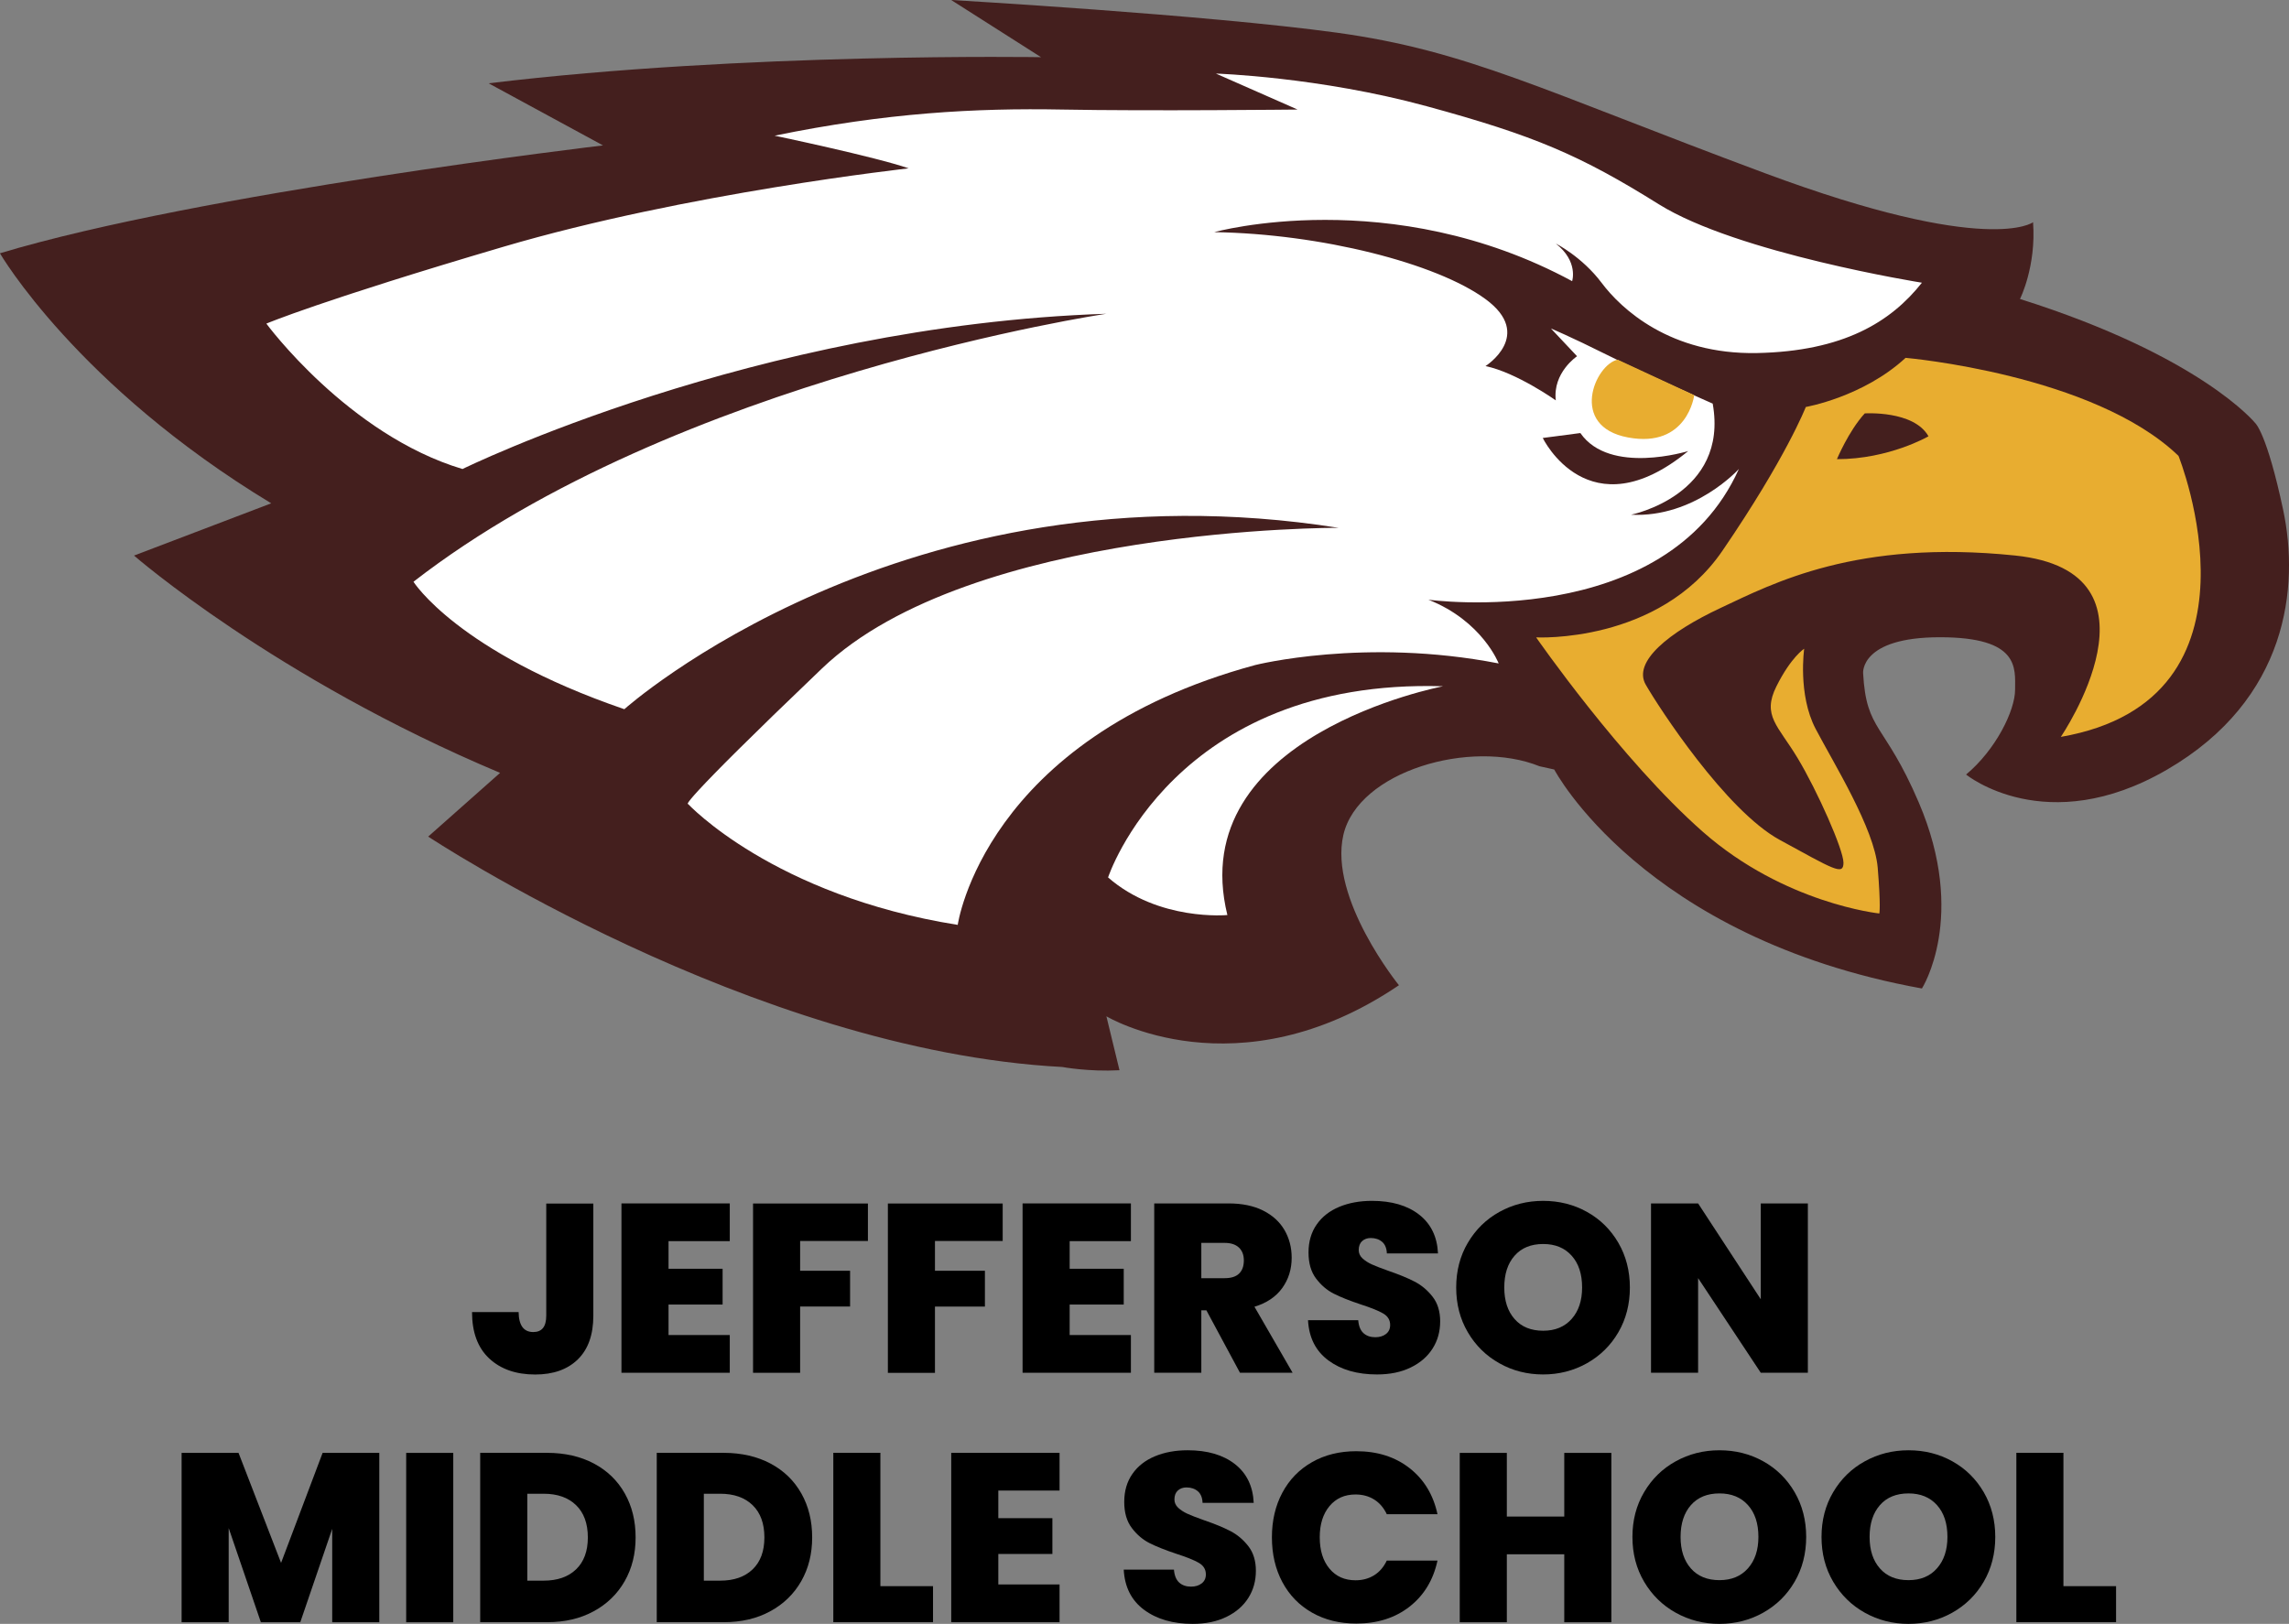 <?xml version="1.0" encoding="utf-8"?>
<!-- Generator: Adobe Illustrator 25.2.1, SVG Export Plug-In . SVG Version: 6.00 Build 0)  -->
<svg version="1.1" id="Isolation_Mode" xmlns="http://www.w3.org/2000/svg" xmlns:xlink="http://www.w3.org/1999/xlink" x="0px"
	 y="0px" viewBox="0 0 367.04 260.43" style="enable-background:new 0 0 367.04 260.43;" xml:space="preserve">
<rect x="0" y="0" width="367.04" height="260.43" fill="#808080" stroke="none"/>
<style type="text/css">
	.st0{fill:#441F1E;}
	.st1{fill:#FFFFFF;}
	.st2{fill:#E8AD30;}
</style>
<g>
	<path d="M95.14,193.01V211c0,3.06-0.83,5.39-2.48,7.01c-1.66,1.62-3.94,2.43-6.84,2.43c-3.08,0-5.54-0.86-7.38-2.58
		c-1.84-1.72-2.75-4.2-2.75-7.43h7.47c0.03,2.13,0.81,3.2,2.35,3.2c1.39,0,2.08-0.87,2.08-2.62v-17.99H95.14z"/>
	<path d="M107.2,199.05v4.43h8.67v5.74h-8.67v4.89h9.82v6.05H99.65v-27.16h17.37v6.05H107.2z"/>
	<path d="M139.17,193.01v6.01H128.3v4.78h8.01v5.74h-8.01v10.63h-7.55v-27.16H139.17z"/>
	<path d="M160.78,193.01v6.01h-10.86v4.78h8.01v5.74h-8.01v10.63h-7.55v-27.16H160.78z"/>
	<path d="M171.52,199.05v4.43h8.67v5.74h-8.67v4.89h9.82v6.05h-17.37v-27.16h17.37v6.05H171.52z"/>
	<path d="M198.83,220.16l-5.39-10.02h-0.81v10.02h-7.55v-27.16h11.9c2.18,0,4.03,0.38,5.55,1.14c1.51,0.76,2.66,1.8,3.43,3.12
		c0.77,1.32,1.16,2.81,1.16,4.45c0,1.85-0.51,3.47-1.52,4.87c-1.01,1.4-2.5,2.4-4.45,2.99l6.12,10.59H198.83z M192.63,204.99h3.74
		c1.03,0,1.8-0.24,2.31-0.73c0.51-0.49,0.77-1.19,0.77-2.12c0-0.87-0.26-1.56-0.79-2.06c-0.53-0.5-1.29-0.75-2.29-0.75h-3.74V204.99
		z"/>
	<path d="M213.01,218.18c-2.03-1.5-3.12-3.65-3.27-6.45h8.05c0.08,0.95,0.36,1.64,0.85,2.08c0.49,0.44,1.12,0.65,1.89,0.65
		c0.69,0,1.26-0.17,1.71-0.52c0.45-0.35,0.67-0.83,0.67-1.44c0-0.8-0.37-1.41-1.12-1.85c-0.75-0.44-1.95-0.92-3.62-1.46
		c-1.77-0.59-3.2-1.16-4.29-1.71c-1.09-0.55-2.04-1.36-2.85-2.43c-0.81-1.07-1.21-2.46-1.21-4.18c0-1.75,0.44-3.24,1.31-4.49
		c0.87-1.25,2.08-2.19,3.62-2.83c1.54-0.64,3.29-0.96,5.24-0.96c3.16,0,5.68,0.74,7.57,2.21c1.89,1.48,2.9,3.55,3.02,6.22h-8.2
		c-0.03-0.82-0.28-1.44-0.75-1.85c-0.48-0.41-1.09-0.62-1.83-0.62c-0.57,0-1.03,0.17-1.39,0.5c-0.36,0.33-0.54,0.81-0.54,1.43
		c0,0.51,0.2,0.96,0.6,1.33c0.4,0.37,0.89,0.69,1.48,0.96c0.59,0.27,1.46,0.61,2.62,1.02c1.72,0.59,3.14,1.17,4.26,1.75
		c1.12,0.58,2.08,1.39,2.89,2.43s1.21,2.36,1.21,3.95c0,1.62-0.4,3.07-1.21,4.35c-0.81,1.28-1.98,2.3-3.51,3.04
		c-1.53,0.75-3.33,1.12-5.41,1.12C217.63,220.43,215.03,219.68,213.01,218.18z"/>
	<path d="M240.43,218.64c-2.13-1.19-3.82-2.85-5.06-4.97c-1.25-2.12-1.87-4.51-1.87-7.18c0-2.67,0.62-5.07,1.87-7.18
		c1.25-2.12,2.93-3.77,5.06-4.95s4.47-1.77,7.01-1.77c2.57,0,4.91,0.59,7.03,1.77s3.79,2.83,5.03,4.95
		c1.23,2.12,1.85,4.51,1.85,7.18c0,2.67-0.62,5.07-1.85,7.18c-1.23,2.12-2.92,3.77-5.05,4.97c-2.13,1.19-4.47,1.79-7.01,1.79
		C244.9,220.43,242.56,219.84,240.43,218.64z M252.01,211.53c1.12-1.26,1.68-2.94,1.68-5.05c0-2.16-0.56-3.86-1.68-5.1
		c-1.12-1.25-2.64-1.87-4.56-1.87c-1.95,0-3.48,0.62-4.58,1.87c-1.11,1.25-1.66,2.95-1.66,5.1c0,2.13,0.55,3.82,1.66,5.07
		c1.1,1.25,2.63,1.87,4.58,1.87C249.37,213.42,250.89,212.79,252.01,211.53z"/>
	<path d="M289.89,220.16h-7.55l-10.05-15.18v15.18h-7.55v-27.16h7.55l10.05,15.37v-15.37h7.55V220.16z"/>
	<path d="M60.82,233.01v27.16h-7.55v-14.98l-5.12,14.98h-6.32l-5.16-15.1v15.1h-7.55v-27.16h9.13l6.82,17.64l6.66-17.64H60.82z"/>
	<path d="M72.68,233.01v27.16h-7.55v-27.16H72.68z"/>
	<path d="M95.24,234.72c2.14,1.14,3.79,2.74,4.95,4.8c1.16,2.06,1.73,4.4,1.73,7.05c0,2.62-0.58,4.96-1.75,7.01
		c-1.17,2.05-2.83,3.67-4.97,4.83c-2.14,1.17-4.63,1.75-7.45,1.75H77v-27.16h10.75C90.6,233.01,93.09,233.58,95.24,234.72z
		 M92.37,251.69c1.26-1.21,1.89-2.91,1.89-5.12c0-2.23-0.63-3.96-1.89-5.18c-1.26-1.22-2.99-1.83-5.2-1.83h-2.62v13.94h2.62
		C89.37,253.5,91.11,252.9,92.37,251.69z"/>
	<path d="M123.55,234.72c2.14,1.14,3.79,2.74,4.95,4.8c1.16,2.06,1.73,4.4,1.73,7.05c0,2.62-0.58,4.96-1.75,7.01
		c-1.17,2.05-2.83,3.67-4.97,4.83c-2.14,1.17-4.63,1.75-7.45,1.75h-10.75v-27.16h10.75C118.91,233.01,121.4,233.58,123.55,234.72z
		 M120.68,251.69c1.26-1.21,1.89-2.91,1.89-5.12c0-2.23-0.63-3.96-1.89-5.18c-1.26-1.22-2.99-1.83-5.2-1.83h-2.62v13.94h2.62
		C117.69,253.5,119.42,252.9,120.68,251.69z"/>
	<path d="M141.17,254.38h8.44v5.78h-15.99v-27.16h7.55V254.38z"/>
	<path d="M160.08,239.05v4.43h8.67v5.74h-8.67v4.89h9.82v6.05h-17.37v-27.16h17.37v6.05H160.08z"/>
	<path d="M183.46,258.18c-2.03-1.5-3.12-3.65-3.27-6.45h8.05c0.08,0.95,0.36,1.64,0.85,2.08c0.49,0.44,1.12,0.65,1.89,0.65
		c0.69,0,1.26-0.17,1.71-0.52c0.45-0.35,0.67-0.83,0.67-1.44c0-0.8-0.37-1.41-1.12-1.85c-0.75-0.44-1.95-0.92-3.62-1.46
		c-1.77-0.59-3.2-1.16-4.29-1.71c-1.09-0.55-2.04-1.36-2.85-2.43c-0.81-1.07-1.21-2.46-1.21-4.18c0-1.75,0.44-3.24,1.31-4.49
		c0.87-1.25,2.08-2.19,3.62-2.83c1.54-0.64,3.29-0.96,5.24-0.96c3.16,0,5.68,0.74,7.57,2.21c1.89,1.48,2.9,3.55,3.02,6.22h-8.2
		c-0.03-0.82-0.28-1.44-0.75-1.85c-0.48-0.41-1.09-0.62-1.83-0.62c-0.57,0-1.03,0.17-1.39,0.5c-0.36,0.33-0.54,0.81-0.54,1.43
		c0,0.51,0.2,0.96,0.6,1.33c0.4,0.37,0.89,0.69,1.48,0.96c0.59,0.27,1.46,0.61,2.62,1.02c1.72,0.59,3.14,1.17,4.26,1.75
		c1.12,0.58,2.08,1.39,2.89,2.43s1.21,2.36,1.21,3.95c0,1.62-0.4,3.07-1.21,4.35c-0.81,1.28-1.98,2.3-3.51,3.04
		c-1.53,0.75-3.33,1.12-5.41,1.12C188.08,260.43,185.49,259.68,183.46,258.18z"/>
	<path d="M205.63,239.38c1.12-2.09,2.7-3.72,4.76-4.89c2.05-1.17,4.42-1.75,7.09-1.75c3.39,0,6.24,0.91,8.55,2.72
		s3.8,4.27,4.47,7.38h-8.13c-0.49-1.03-1.16-1.81-2.02-2.35c-0.86-0.54-1.86-0.81-2.99-0.81c-1.75,0-3.14,0.62-4.18,1.87
		c-1.04,1.25-1.56,2.91-1.56,4.99c0,2.11,0.52,3.78,1.56,5.03s2.43,1.87,4.18,1.87c1.13,0,2.12-0.27,2.99-0.81
		c0.86-0.54,1.53-1.32,2.02-2.35h8.13c-0.67,3.11-2.16,5.57-4.47,7.38c-2.31,1.81-5.16,2.72-8.55,2.72c-2.67,0-5.03-0.58-7.09-1.75
		c-2.06-1.17-3.64-2.8-4.76-4.89c-1.12-2.09-1.68-4.49-1.68-7.18C203.95,243.86,204.51,241.47,205.63,239.38z"/>
	<path d="M258.38,233.01v27.16h-7.55v-10.9h-9.21v10.9h-7.55v-27.16h7.55v10.21h9.21v-10.21H258.38z"/>
	<path d="M268.7,258.64c-2.13-1.19-3.82-2.85-5.07-4.97c-1.25-2.12-1.87-4.51-1.87-7.18c0-2.67,0.62-5.07,1.87-7.18
		c1.25-2.12,2.93-3.77,5.07-4.95c2.13-1.18,4.47-1.77,7.01-1.77c2.57,0,4.91,0.59,7.03,1.77c2.12,1.18,3.79,2.83,5.03,4.95
		c1.23,2.12,1.85,4.51,1.85,7.18c0,2.67-0.62,5.07-1.85,7.18c-1.23,2.12-2.92,3.77-5.05,4.97c-2.13,1.19-4.47,1.79-7.01,1.79
		S270.84,259.83,268.7,258.64z M280.28,251.53c1.12-1.26,1.68-2.94,1.68-5.05c0-2.16-0.56-3.86-1.68-5.1
		c-1.12-1.25-2.64-1.87-4.56-1.87c-1.95,0-3.48,0.62-4.58,1.87c-1.1,1.25-1.66,2.95-1.66,5.1c0,2.13,0.55,3.82,1.66,5.07
		c1.1,1.25,2.63,1.87,4.58,1.87C277.64,253.42,279.16,252.79,280.28,251.53z"/>
	<path d="M299.02,258.64c-2.13-1.19-3.82-2.85-5.07-4.97c-1.25-2.12-1.87-4.51-1.87-7.18c0-2.67,0.62-5.07,1.87-7.18
		c1.25-2.12,2.93-3.77,5.07-4.95c2.13-1.18,4.47-1.77,7.01-1.77c2.57,0,4.91,0.59,7.03,1.77c2.12,1.18,3.79,2.83,5.03,4.95
		c1.23,2.12,1.85,4.51,1.85,7.18c0,2.67-0.62,5.07-1.85,7.18c-1.23,2.12-2.92,3.77-5.05,4.97c-2.13,1.19-4.47,1.79-7.01,1.79
		S301.15,259.83,299.02,258.64z M310.59,251.53c1.12-1.26,1.68-2.94,1.68-5.05c0-2.16-0.56-3.86-1.68-5.1
		c-1.12-1.25-2.64-1.87-4.56-1.87c-1.95,0-3.48,0.62-4.58,1.87c-1.1,1.25-1.66,2.95-1.66,5.1c0,2.13,0.55,3.82,1.66,5.07
		c1.1,1.25,2.63,1.87,4.58,1.87C307.96,253.42,309.48,252.79,310.59,251.53z"/>
	<path d="M330.87,254.38h8.44v5.78h-15.99v-27.16h7.55V254.38z"/>
</g>
<g>
	<path class="st0" d="M326,35.64c0,0-7.08,5.5-42.98-7.86c-35.9-13.36-47.69-19.65-68.66-22.54C193.4,2.36,152.52,0,152.52,0
		l14.41,9.17c0,0-47.43-0.79-88.58,4.19l18.34,9.96c0,0-64.47,7.6-96.7,17.3c0,0,12.32,21.23,43.5,40.1L21.49,89.1
		c0,0,22.54,19.65,58.7,34.85l-11.53,10.22c0,0,51.89,34.33,101.68,36.95c0,0,4.19,0.79,9.17,0.52l-2.1-8.65
		c0,0,20.96,12.58,46.91-4.98c0,0-11.27-13.89-8.91-24.11c2.36-10.22,20.44-15.46,31.45-11.01l2.36,0.52
		c0,0,14.15,26.99,58.96,35.12c0,0,7.36-11.49-0.52-29.87c-5.5-12.84-8.39-11.27-8.91-20.7c0,0-0.52-5.76,12.32-5.76
		c12.84,0,12.05,4.98,12.05,8.39c0,3.41-3.14,9.7-7.86,13.63c0,0,12.84,10.48,32.23-0.79c19.39-11.27,21.23-29.35,18.61-41.67
		c-2.62-12.32-4.46-13.89-4.46-13.89s-8.65-10.74-37.74-19.92C323.91,47.96,326.53,42.72,326,35.64z"/>
	<path class="st1" d="M308.18,45.34c0,0-29.61-4.72-42.19-12.58c-12.58-7.86-19.92-11.01-37.21-15.72
		c-17.3-4.72-33.81-5.24-33.81-5.24l13.1,5.77c0,0-23.85,0.26-37.74,0s-28.3,0.52-46.12,4.19c0,0,16.25,3.41,21.49,5.24
		c0,0-35.64,3.93-64.99,12.58c-29.35,8.65-38,12.32-38,12.32s13.1,17.82,31.45,23.32c0,0,46.91-23.06,103.25-24.9
		c0,0-68.92,10.22-111.11,42.98c0,0,7.08,11.27,33.81,20.44c0,0,44.81-40.1,114.52-29.09c0,0-58.96-0.26-82.81,22.54
		c-23.85,22.8-21.49,21.75-21.49,21.75s13.63,14.68,43.24,19.39c0,0,4.19-29.87,47.69-41.67c0,0,17.56-4.45,39.05-0.26
		c0,0-2.62-6.81-11.27-10.22c0,0,38,5.24,49.79-20.97c0,0-7.08,7.86-17.3,7.34c0,0,15.72-3.14,13.1-17.82c0,0-11.27-4.98-17.03-7.86
		c-5.77-2.88-8.91-4.19-8.91-4.19l4.19,4.45c0,0-3.93,2.62-3.41,7.08c0,0-6.29-4.46-11.27-5.5c0,0,7.86-4.98,0-10.74
		c-7.86-5.77-26.47-10.48-43.5-10.74c0,0,28.3-7.86,57.39,7.86c0,0,1.05-3.15-2.62-6.03c0,0,4.19,2.1,7.34,6.29
		c3.14,4.19,11.01,11.53,24.9,11.27C295.6,56.34,303.2,51.63,308.18,45.34z"/>
	<path class="st2" d="M305.56,57.39c0,0,30.14,2.62,43.76,15.72c0,0,15.72,39.05-18.87,45.07c0,0,18.08-26.47-7.34-29.09
		c-25.42-2.62-38.79,4.46-47.17,8.39c-8.39,3.93-14.15,8.65-12.05,12.32c2.1,3.67,12.84,20.18,21.49,24.9
		c8.65,4.72,10.22,5.77,10.22,3.67c0-2.1-4.19-11.53-7.34-16.77c-3.14-5.24-5.77-6.81-3.41-11.53c2.36-4.72,4.45-6.03,4.45-6.03
		s-1.05,7.34,1.83,12.84c2.88,5.5,9.43,15.99,9.96,22.28c0.52,6.29,0.26,7.34,0.26,7.34s-15.2-1.57-28.3-13.1
		c-13.1-11.53-26.73-31.18-26.73-31.18s19.65,1.05,29.87-13.89c10.22-14.94,13.37-23.06,13.37-23.06S298.75,63.68,305.56,57.39z"/>
	<path class="st0" d="M299.01,66.3c0,0,7.86-0.52,10.22,3.67c0,0-6.29,3.67-14.68,3.67C294.56,73.64,296.39,69.18,299.01,66.3z"/>
	<path class="st1" d="M196.81,146.75c0,0-11.01,1.05-19.13-6.03c0,0,10.48-31.97,53.72-30.66
		C231.4,110.07,189.73,117.93,196.81,146.75z"/>
	<path class="st0" d="M253.41,69.45l-6.03,0.79c0,0,7.34,15.2,23.32,2.1C270.71,72.33,258.13,76.26,253.41,69.45z"/>
	<path class="st2" d="M271.67,63.38c0,0-1.08,8.55-10.61,6.78c-9.53-1.77-5.31-11.69-1.67-12.48L271.67,63.38z"/>
</g>
</svg>
